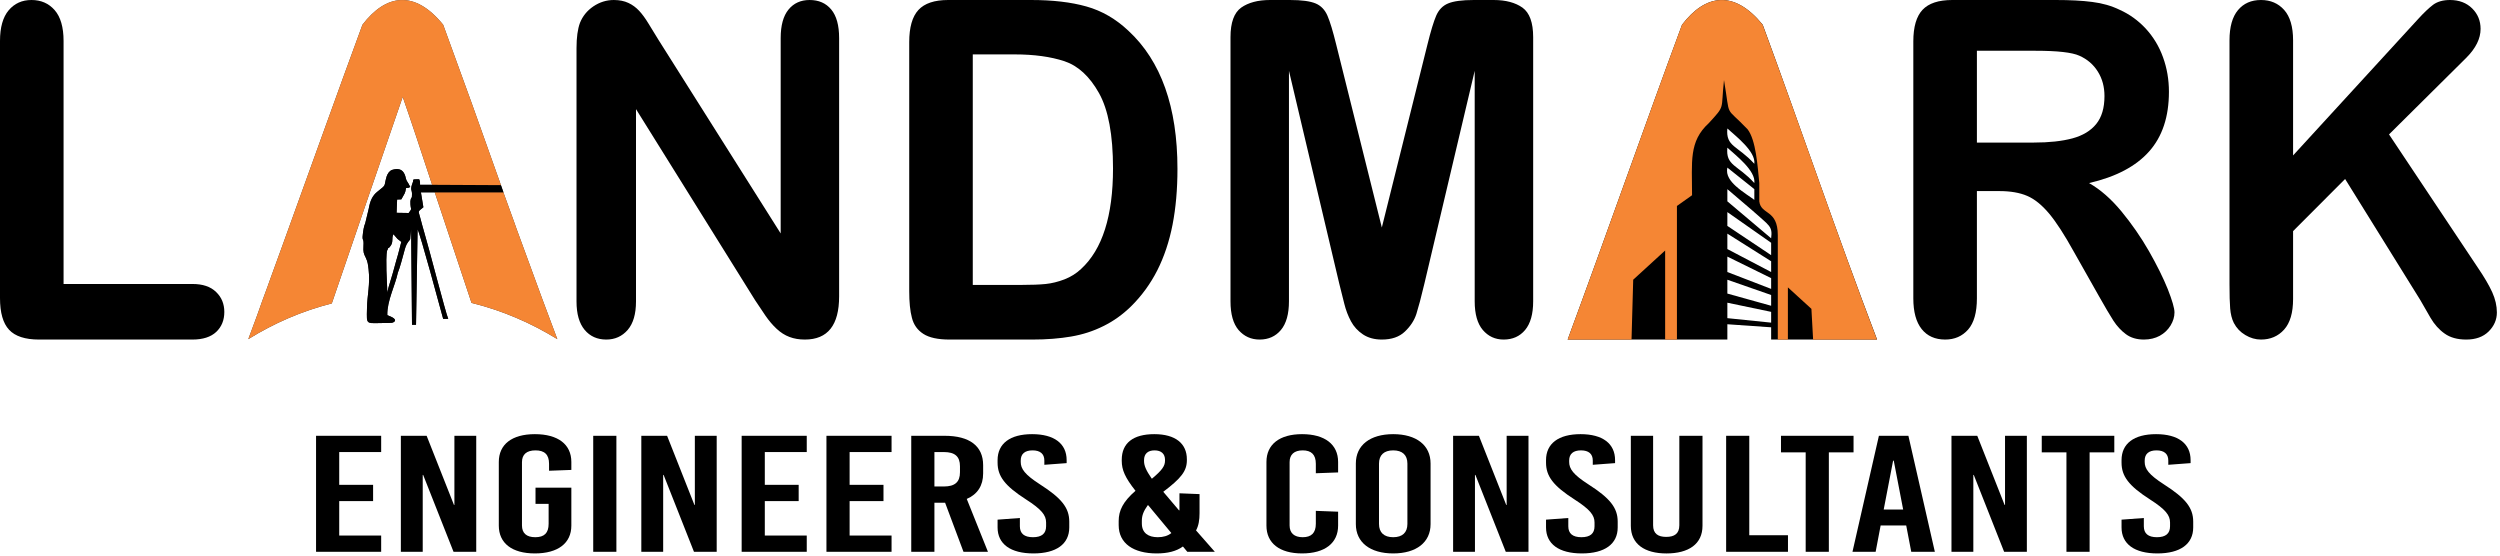 <svg width="180" height="40" viewBox="0 0 180 40" fill="none" xmlns="http://www.w3.org/2000/svg">
<g clip-path="url(#clip0_24_35)">
<path fill-rule="evenodd" clip-rule="evenodd" d="M127.522 17.158L124.37 14.496V13.618L126.185 15.168C127.396 16.265 127.635 16.265 127.522 17.158ZM127.522 18.372L124.37 16.265V15.271L127.522 17.48V18.372ZM127.522 19.586L124.37 17.933V16.822L127.522 18.811V19.586ZM127.522 20.801L124.37 19.586V18.475L127.522 20.026V20.801ZM127.522 22.015L124.37 21.137V20.141L127.522 21.24V22.015ZM127.522 23.23L124.37 22.907V21.795L127.522 22.454V23.23ZM124.37 12.067L126.312 13.618V14.393C126.185 14.276 125.455 13.836 124.975 13.397C124.609 13.061 124.244 12.622 124.37 12.067ZM126.312 13.178C125.101 11.847 124.244 11.95 124.37 10.632C124.975 11.189 126.425 12.286 126.312 13.178ZM124.37 9.25C124.975 9.805 126.425 10.904 126.312 11.794C125.101 10.464 124.244 10.58 124.37 9.25ZM126.917 1.782C124.849 -0.75 122.794 -0.428 121.105 1.782C118.558 8.643 115.532 17.261 112.872 24.444H124.37V23.346L127.522 23.566V24.444H135.149C132.237 16.822 129.69 9.301 126.917 1.782Z" fill="black"/>
<path fill-rule="evenodd" clip-rule="evenodd" d="M121.828 14.057C121.828 11.625 121.586 10.188 123.038 8.862C124.249 7.535 123.885 7.976 124.128 5.766C124.612 8.641 124.128 7.535 125.822 9.304C126.428 10.076 126.548 11.957 126.669 13.173C126.669 13.504 126.669 14.167 126.669 14.5C126.79 15.495 128.001 15.053 128.001 16.932V24.449H128.728V20.691L130.422 22.237L130.544 24.449H135.142C132.238 16.82 129.696 9.304 126.911 1.787C124.853 -0.757 122.796 -0.424 121.101 1.787C118.559 8.641 115.533 17.262 112.871 24.449H117.47L117.591 20.138L119.89 18.036V24.449H120.739V14.83L121.828 14.057Z" fill="#F58634"/>
<path fill-rule="evenodd" clip-rule="evenodd" d="M165.102 2.902V11.191L174.087 1.389C174.519 0.914 174.886 0.568 175.187 0.341C175.492 0.117 175.898 0 176.397 0C177.055 0 177.591 0.205 177.996 0.606C178.401 1.008 178.602 1.498 178.602 2.081C178.602 2.78 178.259 3.474 177.571 4.162L172.01 9.678L178.417 19.29C178.87 19.955 179.211 20.538 179.438 21.034C179.665 21.536 179.775 22.024 179.775 22.499C179.775 23.022 179.573 23.478 179.179 23.87C178.786 24.255 178.25 24.448 177.571 24.448C176.934 24.448 176.412 24.304 176.014 24.017C175.613 23.737 175.275 23.357 174.998 22.884C174.719 22.411 174.471 21.982 174.256 21.595L168.848 12.887L165.102 16.641V21.531C165.102 22.521 164.885 23.252 164.455 23.732C164.023 24.211 163.465 24.448 162.791 24.448C162.398 24.448 162.024 24.338 161.666 24.124C161.302 23.909 161.029 23.622 160.836 23.252C160.688 22.956 160.604 22.602 160.572 22.206C160.539 21.811 160.524 21.232 160.524 20.477V2.902C160.524 1.939 160.729 1.213 161.135 0.728C161.539 0.243 162.091 0 162.791 0C163.475 0 164.033 0.238 164.46 0.716C164.885 1.194 165.102 1.927 165.102 2.902Z" fill="black"/>
<path fill-rule="evenodd" clip-rule="evenodd" d="M143.943 13.758H142.337V21.481C142.337 22.494 142.127 23.244 141.707 23.726C141.284 24.207 140.733 24.448 140.053 24.448C139.328 24.448 138.759 24.195 138.36 23.692C137.96 23.188 137.759 22.455 137.759 21.481V2.983C137.759 1.937 137.981 1.176 138.423 0.706C138.864 0.236 139.58 0 140.564 0H148.009C149.035 0 149.914 0.044 150.644 0.141C151.375 0.231 152.032 0.421 152.616 0.706C153.328 1.025 153.952 1.477 154.5 2.066C155.042 2.66 155.458 3.343 155.738 4.125C156.021 4.904 156.163 5.731 156.163 6.61C156.163 8.401 155.69 9.834 154.738 10.903C153.785 11.978 152.344 12.735 150.412 13.181C151.223 13.64 152 14.322 152.744 15.22C153.479 16.113 154.142 17.065 154.722 18.077C155.299 19.092 155.753 20.004 156.079 20.815C156.4 21.632 156.563 22.192 156.563 22.494C156.563 22.813 156.468 23.127 156.279 23.439C156.089 23.748 155.832 23.994 155.501 24.178C155.168 24.356 154.79 24.448 154.359 24.448C153.848 24.448 153.411 24.319 153.065 24.061C152.717 23.804 152.418 23.478 152.165 23.088C151.913 22.696 151.57 22.113 151.138 21.348L149.303 18.101C148.644 16.909 148.055 16.001 147.54 15.381C147.019 14.76 146.493 14.334 145.957 14.104C145.425 13.874 144.752 13.758 143.943 13.758ZM146.562 3.655H142.337V10.265H146.435C147.535 10.265 148.46 10.165 149.214 9.963C149.96 9.761 150.534 9.415 150.928 8.928C151.323 8.44 151.522 7.775 151.522 6.919C151.522 6.252 151.365 5.665 151.044 5.155C150.728 4.646 150.286 4.266 149.718 4.013C149.187 3.772 148.134 3.655 146.562 3.655Z" fill="black"/>
<path fill-rule="evenodd" clip-rule="evenodd" d="M96.424 20.411L92.805 5.1V21.693C92.805 22.611 92.61 23.3 92.226 23.759C91.842 24.218 91.331 24.448 90.695 24.448C90.074 24.448 89.575 24.218 89.18 23.765C88.791 23.31 88.596 22.623 88.596 21.693V2.677C88.596 1.623 88.854 0.919 89.363 0.55C89.88 0.185 90.574 0 91.448 0H92.867C93.72 0 94.336 0.085 94.725 0.248C95.109 0.409 95.393 0.706 95.577 1.131C95.762 1.557 95.972 2.251 96.208 3.213L99.492 16.381L102.774 3.213C103.011 2.251 103.222 1.557 103.405 1.131C103.59 0.706 103.874 0.409 104.263 0.248C104.648 0.085 105.269 0 106.12 0H107.535C108.408 0 109.103 0.185 109.619 0.55C110.129 0.919 110.388 1.623 110.388 2.677V21.693C110.388 22.611 110.192 23.3 109.808 23.759C109.424 24.218 108.908 24.448 108.262 24.448C107.651 24.448 107.157 24.218 106.762 23.759C106.373 23.3 106.178 22.611 106.178 21.693V5.1L102.559 20.411C102.322 21.409 102.127 22.136 101.98 22.601C101.833 23.064 101.554 23.49 101.154 23.871C100.754 24.256 100.202 24.448 99.492 24.448C98.955 24.448 98.507 24.324 98.134 24.078C97.766 23.832 97.477 23.518 97.272 23.137C97.065 22.752 96.903 22.331 96.788 21.866C96.671 21.402 96.55 20.915 96.424 20.411Z" fill="black"/>
<path fill-rule="evenodd" clip-rule="evenodd" d="M68.267 0H74.234C75.786 0 77.117 0.154 78.227 0.468C79.337 0.78 80.342 1.362 81.246 2.215C83.599 4.395 84.777 7.707 84.777 12.16C84.777 13.627 84.66 14.965 84.424 16.176C84.187 17.389 83.819 18.483 83.33 19.456C82.835 20.43 82.204 21.3 81.43 22.063C80.826 22.654 80.163 23.127 79.441 23.48C78.727 23.839 77.953 24.089 77.122 24.231C76.296 24.373 75.365 24.448 74.328 24.448H68.363C67.531 24.448 66.9 24.311 66.479 24.038C66.057 23.765 65.785 23.383 65.659 22.888C65.526 22.392 65.464 21.75 65.464 20.964V3.034C65.464 1.969 65.684 1.196 66.126 0.717C66.568 0.239 67.284 0 68.267 0ZM70.04 3.917V20.515H73.508C74.27 20.515 74.865 20.491 75.296 20.447C75.728 20.401 76.176 20.292 76.638 20.116C77.101 19.935 77.5 19.684 77.837 19.365C79.368 17.964 80.137 15.55 80.137 12.124C80.137 9.711 79.8 7.9 79.126 6.7C78.453 5.499 77.622 4.736 76.638 4.407C75.649 4.082 74.46 3.917 73.061 3.917H70.04Z" fill="black"/>
<path fill-rule="evenodd" clip-rule="evenodd" d="M47.413 2.873L56.209 16.807V2.741C56.209 1.828 56.398 1.147 56.772 0.689C57.145 0.232 57.651 0 58.292 0C58.95 0 59.466 0.225 59.849 0.684C60.228 1.14 60.417 1.828 60.417 2.741V21.338C60.417 23.412 59.598 24.448 57.951 24.448C57.539 24.448 57.171 24.387 56.841 24.26C56.514 24.139 56.203 23.941 55.915 23.671C55.63 23.407 55.362 23.088 55.114 22.73C54.868 22.372 54.62 22.004 54.373 21.624L45.792 7.857V21.707C45.792 22.609 45.592 23.291 45.193 23.755C44.793 24.216 44.277 24.448 43.651 24.448C43.003 24.448 42.483 24.216 42.093 23.749C41.703 23.279 41.509 22.598 41.509 21.707V3.469C41.509 2.693 41.594 2.086 41.757 1.647C41.951 1.162 42.272 0.765 42.724 0.458C43.177 0.154 43.667 0 44.193 0C44.603 0 44.95 0.073 45.245 0.211C45.539 0.348 45.798 0.541 46.018 0.777C46.239 1.015 46.461 1.316 46.691 1.696C46.924 2.071 47.165 2.461 47.413 2.873Z" fill="black"/>
<path fill-rule="evenodd" clip-rule="evenodd" d="M4.577 2.95V20.447H13.858C14.594 20.447 15.162 20.635 15.557 21.022C15.956 21.402 16.151 21.885 16.151 22.46C16.151 23.054 15.956 23.529 15.568 23.898C15.178 24.263 14.605 24.448 13.858 24.448H2.804C1.809 24.448 1.089 24.212 0.653 23.743C0.216 23.273 0 22.511 0 21.465V2.95C0 1.971 0.21 1.231 0.626 0.739C1.042 0.248 1.589 0 2.267 0C2.951 0 3.509 0.241 3.935 0.729C4.362 1.216 4.577 1.959 4.577 2.95Z" fill="black"/>
<path fill-rule="evenodd" clip-rule="evenodd" d="M28.655 18.333C28.567 18.669 28.479 18.901 28.403 19.225C28.239 19.858 28.037 20.426 27.874 21.058C27.899 20.801 27.823 19.793 27.823 19.495C27.823 19.004 27.785 18.358 27.887 17.97V18.036C28.025 17.661 27.874 18.009 28.075 17.765C28.366 17.427 28.163 17.183 28.327 16.86C28.73 17.325 28.517 17.118 28.895 17.415L28.655 18.333ZM33.95 21.808C36.145 22.351 38.224 23.243 40.128 24.419C39.75 23.423 39.384 22.441 39.019 21.459C38.401 19.793 37.795 18.126 37.19 16.472C37.127 16.279 37.052 16.097 36.989 15.904C36.737 15.219 36.497 14.535 36.244 13.85V13.836L36.081 13.372L36.068 13.332C35.362 11.355 34.656 9.391 33.963 7.428C33.282 5.541 32.602 3.668 31.908 1.782C29.853 -0.75 27.785 -0.428 26.096 1.782C24.318 6.601 22.288 12.3 20.309 17.751C20.044 18.475 19.792 19.186 19.528 19.897C19.44 20.141 19.35 20.399 19.263 20.633C18.998 21.343 18.745 22.041 18.506 22.726C18.292 23.294 18.078 23.862 17.876 24.419C19.729 23.268 21.746 22.39 23.89 21.847C25.529 17.066 27.785 10.464 28.995 6.975C29.563 8.59 30.306 10.851 31.114 13.306H30.244C30.244 13.112 30.256 13.087 30.181 12.905C29.588 12.905 29.802 12.932 29.727 13.112C29.5 13.694 29.664 13.643 29.664 13.954C29.676 14.393 29.588 14.108 29.549 14.508C29.538 15.18 29.727 14.935 29.424 15.336L28.554 15.322L28.592 14.366L28.895 14.354C29.147 13.889 29.16 13.965 29.235 13.54C29.436 13.526 29.374 13.54 29.538 13.462C29.361 13.087 29.286 13.075 29.235 12.893C29.185 12.725 29.108 11.95 28.226 12.235C28.025 12.312 27.899 12.518 27.836 12.712C27.609 13.475 27.874 13.243 27.179 13.797C26.814 14.082 26.65 14.457 26.549 15.025L26.297 16.072C26.197 16.291 26.146 16.64 26.121 16.886C26.058 17.415 26.209 17.079 26.171 17.7C26.146 18.178 26.184 18.243 26.335 18.552C26.486 18.875 26.486 19.004 26.537 19.379C26.664 20.504 26.436 21.24 26.423 22.21C26.398 23.501 26.297 23.243 27.949 23.255L28.201 23.243C28.44 23.204 28.667 22.985 28.025 22.751L27.887 22.687C27.861 21.654 28.466 20.517 28.643 19.637C28.782 19.327 29.009 18.45 29.084 18.178C29.171 17.854 29.223 17.636 29.399 17.403C29.613 17.118 29.487 17.442 29.601 16.523L29.664 23.384H29.954L30.067 16.523C30.244 16.782 31.706 22.222 31.908 22.958H32.273C32.097 22.571 30.849 17.725 30.546 16.732C30.458 16.42 30.357 16.072 30.269 15.722C30.105 15.103 30.067 15.283 30.483 14.922L30.306 13.85H31.303C32.198 16.55 33.144 19.405 33.95 21.808Z" fill="#363435"/>
<path fill-rule="evenodd" clip-rule="evenodd" d="M36.068 13.332C35.362 11.355 34.656 9.391 33.963 7.428C33.282 5.541 32.602 3.668 31.908 1.782C29.853 -0.75 27.785 -0.428 26.096 1.782C24.318 6.601 22.288 12.3 20.309 17.751C20.044 18.475 19.792 19.186 19.528 19.897C19.44 20.141 19.35 20.399 19.263 20.633C18.998 21.343 18.745 22.041 18.506 22.726C18.292 23.294 18.078 23.862 17.876 24.419C19.729 23.268 21.746 22.39 23.89 21.847C25.529 17.066 27.785 10.464 28.995 6.975C29.563 8.59 30.306 10.851 31.114 13.306L31.139 13.372H36.081L36.068 13.332ZM39.019 21.459C38.401 19.793 37.795 18.126 37.19 16.472C37.127 16.279 37.052 16.097 36.989 15.904C36.737 15.219 36.497 14.535 36.244 13.85V13.836H31.303V13.85C32.198 16.55 33.144 19.405 33.95 21.808C36.145 22.351 38.224 23.243 40.128 24.419C39.75 23.423 39.384 22.441 39.019 21.459Z" fill="#F58634"/>
<path fill-rule="evenodd" clip-rule="evenodd" d="M28.655 18.333C28.567 18.669 28.478 18.901 28.403 19.225C28.239 19.858 28.037 20.426 27.874 21.058C27.899 20.801 27.823 19.793 27.823 19.495C27.823 19.004 27.785 18.358 27.886 17.97V18.036C28.025 17.661 27.874 18.009 28.075 17.765C28.365 17.427 28.163 17.183 28.327 16.861C28.73 17.326 28.516 17.118 28.895 17.415L28.655 18.333ZM36.244 13.85V13.836L36.081 13.372L36.068 13.332L31.114 13.306H30.243C30.243 13.112 30.256 13.087 30.18 12.905C29.588 12.905 29.802 12.932 29.727 13.112C29.5 13.694 29.664 13.643 29.664 13.954C29.676 14.393 29.588 14.108 29.549 14.508C29.538 15.18 29.727 14.935 29.424 15.336L28.554 15.322L28.592 14.366L28.895 14.354C29.147 13.889 29.16 13.965 29.235 13.54C29.436 13.526 29.373 13.54 29.538 13.462C29.361 13.087 29.286 13.075 29.235 12.893C29.184 12.725 29.108 11.95 28.226 12.235C28.025 12.312 27.899 12.518 27.836 12.712C27.609 13.475 27.874 13.243 27.179 13.797C26.814 14.083 26.65 14.457 26.549 15.025L26.297 16.072C26.197 16.291 26.146 16.64 26.121 16.886C26.058 17.415 26.209 17.079 26.171 17.7C26.146 18.178 26.184 18.243 26.335 18.552C26.486 18.876 26.486 19.004 26.537 19.379C26.664 20.504 26.436 21.24 26.423 22.21C26.398 23.501 26.297 23.243 27.949 23.255L28.201 23.243C28.44 23.204 28.667 22.985 28.025 22.751L27.886 22.687C27.861 21.654 28.466 20.517 28.643 19.637C28.781 19.327 29.009 18.45 29.084 18.178C29.171 17.854 29.222 17.636 29.399 17.403C29.613 17.118 29.486 17.442 29.601 16.523L29.664 23.384H29.954L30.067 16.523C30.243 16.783 31.706 22.222 31.908 22.958H32.273C32.097 22.572 30.848 17.726 30.547 16.732C30.458 16.42 30.357 16.072 30.269 15.723C30.105 15.103 30.067 15.283 30.483 14.922L30.306 13.85H36.244Z" fill="black"/>
<path d="M27.444 32.548H24.424V34.908H26.863V36.079H24.424V38.559H27.444V39.729H22.756V31.377H27.444V32.548Z" fill="black"/>
<path d="M34.289 39.729H32.654L30.467 34.193H30.436V39.729H28.862V31.377H30.718L32.685 36.354H32.717V31.377H34.289V39.729Z" fill="black"/>
<path d="M41.137 33.261V33.834L39.532 33.894V33.394C39.532 32.725 39.202 32.427 38.557 32.427C37.912 32.427 37.582 32.725 37.582 33.273V37.832C37.582 38.38 37.897 38.679 38.541 38.679C39.187 38.679 39.501 38.38 39.501 37.714V36.28H38.557V35.11H41.137V37.844C41.137 39.108 40.178 39.847 38.509 39.847C36.858 39.847 35.914 39.108 35.914 37.844V33.261C35.914 31.996 36.858 31.259 38.509 31.259C40.178 31.259 41.137 31.996 41.137 33.261Z" fill="black"/>
<path d="M42.712 39.729H44.38V31.378H42.712V39.729Z" fill="black"/>
<path d="M51.602 39.729H49.966L47.78 34.193H47.748V39.729H46.175V31.377H48.031L49.998 36.354H50.029V31.377H51.602V39.729Z" fill="black"/>
<path d="M58.086 32.548H55.066V34.908H57.504V36.079H55.066V38.559H58.086V39.729H53.399V31.377H58.086V32.548Z" fill="black"/>
<path d="M64.192 32.548H61.172V34.908H63.611V36.079H61.172V38.559H64.192V39.729H59.504V31.377H64.192V32.548Z" fill="black"/>
<path d="M67.278 32.548V35.027H67.955C68.756 35.027 69.118 34.705 69.118 34.002V33.572C69.118 32.868 68.756 32.548 67.955 32.548H67.278ZM69.371 39.729L68.048 36.197H67.278V39.729H65.61V31.377H68.017C69.811 31.377 70.786 32.117 70.786 33.489V34.086C70.786 34.968 70.378 35.59 69.606 35.923L71.132 39.729H69.371Z" fill="black"/>
<path d="M76.798 33.13V33.345L75.193 33.465V33.155C75.193 32.678 74.894 32.427 74.344 32.427C73.792 32.427 73.493 32.678 73.493 33.155V33.261C73.493 33.751 73.778 34.169 74.894 34.885C76.42 35.863 76.987 36.555 76.987 37.558V37.975C76.987 39.167 76.059 39.847 74.406 39.847C72.754 39.847 71.826 39.167 71.826 37.975V37.415L73.431 37.296V37.892C73.431 38.416 73.746 38.679 74.375 38.679C75.004 38.679 75.319 38.416 75.319 37.892V37.617C75.319 37.092 74.989 36.674 73.872 35.958C72.345 34.979 71.826 34.287 71.826 33.31V33.13C71.826 31.937 72.723 31.259 74.312 31.259C75.901 31.259 76.798 31.937 76.798 33.13Z" fill="black"/>
<path d="M82.371 33.13V33.192C82.371 33.524 82.512 33.859 82.921 34.455H82.953C83.661 33.859 83.881 33.56 83.881 33.166V33.107C83.881 32.678 83.614 32.427 83.126 32.427C82.654 32.427 82.371 32.666 82.371 33.13ZM82.638 36.376C82.323 36.816 82.213 37.128 82.213 37.498V37.688C82.213 38.38 82.686 38.679 83.362 38.679C83.755 38.679 84.086 38.582 84.337 38.38L82.67 36.376H82.638ZM85.455 33.072V33.13C85.455 33.918 85.045 34.432 83.755 35.409L84.888 36.745H84.92V35.517L86.367 35.576V36.949C86.367 37.426 86.304 37.844 86.115 38.19L87.468 39.729H85.486L85.171 39.347C84.699 39.691 84.07 39.847 83.283 39.847C81.615 39.847 80.545 39.132 80.545 37.807V37.508C80.545 36.757 80.861 36.113 81.756 35.338C81.002 34.384 80.766 33.834 80.766 33.178V33.107C80.766 31.903 81.584 31.259 83.11 31.259C84.636 31.259 85.455 31.937 85.455 33.072Z" fill="black"/>
<path d="M96.344 33.261V34.015L94.74 34.074V33.394C94.74 32.725 94.409 32.427 93.795 32.427C93.182 32.427 92.851 32.725 92.851 33.273V37.832C92.851 38.38 93.182 38.679 93.795 38.679C94.409 38.679 94.74 38.38 94.74 37.714V36.782L96.344 36.842V37.844C96.344 39.108 95.384 39.847 93.748 39.847C92.128 39.847 91.184 39.108 91.184 37.844V33.261C91.184 31.996 92.128 31.259 93.748 31.259C95.384 31.259 96.344 31.996 96.344 33.261Z" fill="black"/>
<path d="M99.288 33.382V37.724C99.288 38.345 99.65 38.679 100.311 38.679C100.971 38.679 101.333 38.345 101.333 37.724V33.382C101.333 32.761 100.971 32.427 100.311 32.427C99.65 32.427 99.288 32.761 99.288 33.382ZM103.001 33.37V37.736C103.001 39.049 101.978 39.847 100.311 39.847C98.643 39.847 97.621 39.049 97.621 37.736V33.37C97.621 32.056 98.643 31.259 100.311 31.259C101.978 31.259 103.001 32.056 103.001 33.37Z" fill="black"/>
<path d="M110.051 39.729H108.415L106.229 34.193H106.197V39.729H104.624V31.377H106.481L108.447 36.354H108.479V31.377H110.051V39.729Z" fill="black"/>
<path d="M116.285 33.13V33.345L114.68 33.465V33.155C114.68 32.678 114.381 32.427 113.83 32.427C113.279 32.427 112.98 32.678 112.98 33.155V33.261C112.98 33.751 113.264 34.169 114.381 34.885C115.908 35.863 116.474 36.555 116.474 37.558V37.975C116.474 39.167 115.545 39.847 113.893 39.847C112.241 39.847 111.314 39.167 111.314 37.975V37.415L112.918 37.296V37.892C112.918 38.416 113.232 38.679 113.862 38.679C114.491 38.679 114.806 38.416 114.806 37.892V37.617C114.806 37.092 114.475 36.674 113.359 35.958C111.832 34.979 111.314 34.287 111.314 33.31V33.13C111.314 31.937 112.21 31.259 113.799 31.259C115.388 31.259 116.285 31.937 116.285 33.13Z" fill="black"/>
<path d="M122.58 37.857C122.58 39.168 121.588 39.848 119.983 39.848C118.41 39.848 117.42 39.168 117.42 37.857V31.377H119.024V37.821C119.024 38.43 119.386 38.656 119.968 38.656C120.55 38.656 120.912 38.43 120.912 37.821V31.377H122.58V37.857Z" fill="black"/>
<path d="M125.948 38.537H128.734V39.729H124.282V31.377H125.948V38.537Z" fill="black"/>
<path d="M133.455 32.57H131.677V39.729H130.009V32.57H128.231V31.377H133.455V32.57Z" fill="black"/>
<path d="M136.304 33.167L135.627 36.686H137.027L136.35 33.167H136.304ZM139.309 39.729H137.61L137.247 37.833H135.406L135.046 39.729H133.378L135.281 31.377H137.404L139.309 39.729Z" fill="black"/>
<path d="M145.934 39.729H144.297L142.111 34.193H142.08V39.729H140.506V31.377H142.363L144.331 36.354H144.362V31.377H145.934V39.729Z" fill="black"/>
<path d="M152.23 32.57H150.452V39.729H148.784V32.57H147.006V31.377H152.23V32.57Z" fill="black"/>
<path d="M157.723 33.13V33.345L156.117 33.465V33.155C156.117 32.678 155.817 32.427 155.268 32.427C154.717 32.427 154.418 32.678 154.418 33.155V33.261C154.418 33.751 154.702 34.169 155.817 34.885C157.345 35.863 157.911 36.555 157.911 37.558V37.975C157.911 39.167 156.983 39.847 155.331 39.847C153.678 39.847 152.751 39.167 152.751 37.975V37.415L154.356 37.296V37.892C154.356 38.416 154.671 38.679 155.299 38.679C155.929 38.679 156.243 38.416 156.243 37.892V37.617C156.243 37.092 155.914 36.674 154.796 35.958C153.269 34.979 152.751 34.287 152.751 33.31V33.13C152.751 31.937 153.646 31.259 155.237 31.259C156.826 31.259 157.723 31.937 157.723 33.13Z" fill="black"/>
</g>
<defs>
<clipPath id="clip0_24_35">
<rect width="180" height="40" fill="white"/>
</clipPath>
</defs>
</svg>
